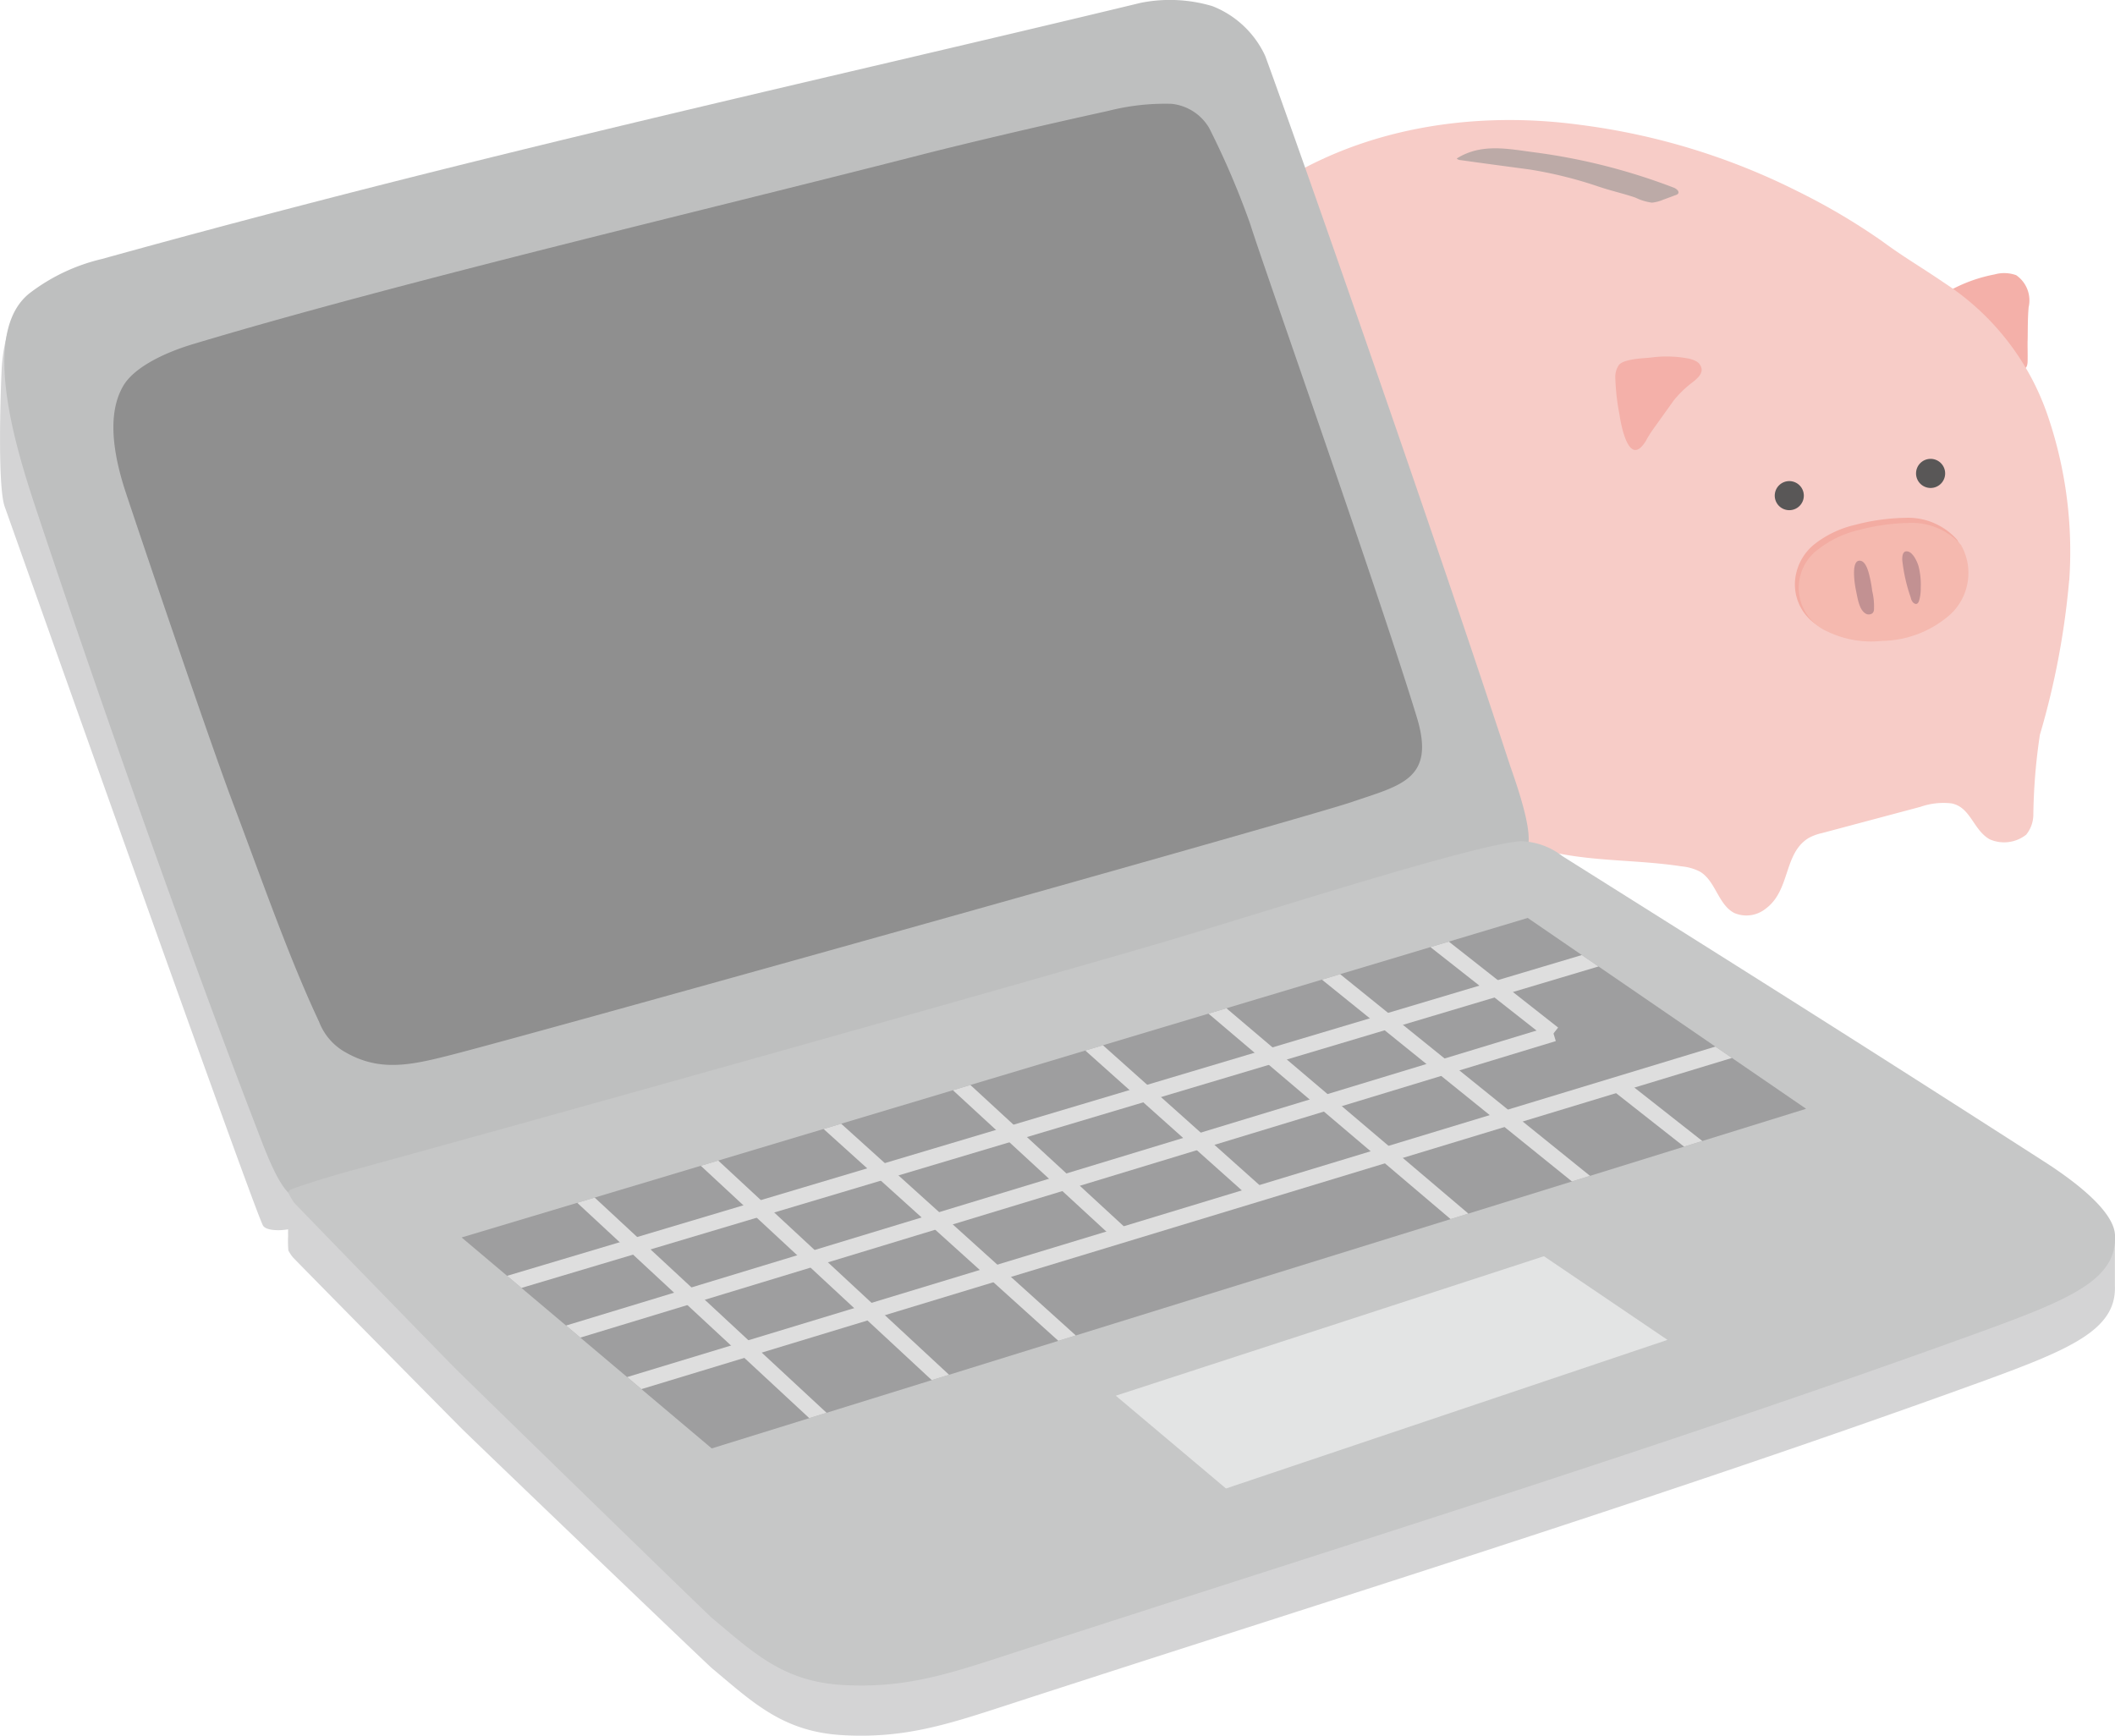 <svg id="グループ_41605" data-name="グループ 41605" xmlns="http://www.w3.org/2000/svg" xmlns:xlink="http://www.w3.org/1999/xlink" width="134.746" height="110.587" viewBox="0 0 134.746 110.587">
  <defs>
    <clipPath id="clip-path">
      <rect id="長方形_11941" data-name="長方形 11941" width="134.746" height="110.587" transform="translate(0 0)" fill="none"/>
    </clipPath>
    <clipPath id="clip-path-2">
      <path id="パス_71906" data-name="パス 71906" d="M29.409,78.838l15.935,13.44L115.068,70.64,97.332,58.482Z" fill="none"/>
    </clipPath>
  </defs>
  <g id="グループ_41602" data-name="グループ 41602">
    <g id="グループ_41601" data-name="グループ 41601" clip-path="url(#clip-path)">
      <path id="パス_71888" data-name="パス 71888" d="M74.4,9.155a4.124,4.124,0,0,1,.964,1.148,4.264,4.264,0,0,0-1.3.379,2.417,2.417,0,0,0-.809.858,2.728,2.728,0,0,0,.079,2.814,1.846,1.846,0,0,0,2.6.389,2.684,2.684,0,0,0,.677-1.9,12.585,12.585,0,0,0-.032-1.715,4.546,4.546,0,0,1,2.59,1.484c.18.187.721.88.916.917.371.069.621-.068.582-.422a1.189,1.189,0,0,0-.375-.653,11.085,11.085,0,0,0-1.182-1.123,5.386,5.386,0,0,0-1.338-.712,7.632,7.632,0,0,0-1.251-.248A5.026,5.026,0,0,0,73.7,7.7c-.274-.114-.663-.168-.8.095-.175.332.273.628.613.787a4.268,4.268,0,0,1,.89.571m-.313,2.7a2.525,2.525,0,0,1,.714-.555,1.841,1.841,0,0,1,.807-.239.1.1,0,0,1,.06.013.1.1,0,0,1,.032.061,4.675,4.675,0,0,1,.034,2.092,1.579,1.579,0,0,1-.114.369,1.367,1.367,0,0,1-.568.544.853.853,0,0,1-.592.093,1.061,1.061,0,0,1-.388-.209,1.2,1.2,0,0,1-.413-1.2,1.564,1.564,0,0,1,.071-.338,1.833,1.833,0,0,1,.357-.632" fill="#f7ccc7"/>
      <path id="パス_71889" data-name="パス 71889" d="M129.178,21.691c-.007.451.012.892,0,1.341-.005.177-.039.4-.207.451a.376.376,0,0,1-.285-.048c-.76-.383-1.215-1.207-1.892-1.7-.892-.656-1.834-1.233-2.712-1.91a.932.932,0,0,1-.428-.573c-.043-.38.355-.644.7-.814a9.64,9.64,0,0,1,2.727-.956,2.253,2.253,0,0,1,1.369.05,1.948,1.948,0,0,1,.794,2.041c-.063.711-.051,1.4-.063,2.122" fill="#f4b0a9"/>
      <path id="パス_71890" data-name="パス 71890" d="M131.825,36.979a50.121,50.121,0,0,1-1.865,9.837,37.152,37.152,0,0,0-.417,5.115,2.047,2.047,0,0,1-.456,1.246,2.27,2.27,0,0,1-2.334.29c-1.045-.6-1.205-2.045-2.422-2.283a4.429,4.429,0,0,0-1.973.217l-2.021.539-4.276,1.14a3.126,3.126,0,0,0-.834.31c-1.614.982-1.144,3.337-2.744,4.508a1.963,1.963,0,0,1-1.975.276c-1.04-.518-1.2-2.046-2.2-2.64a3.187,3.187,0,0,0-1.176-.339c-2.744-.419-5.322-.3-8.034-.86-5.285-1.093-7.581-1.527-10.113-2.616-1.355-.583-2.692-1.219-4.089-1.7a13.837,13.837,0,0,1-2.657-.909c-.585-.348-1.24-1.368-2-.906a1.116,1.116,0,0,1-.554,1.408c-1.3.7-3.572-.3-4.474-1.287a10.47,10.47,0,0,1-2.184-4.611,41.794,41.794,0,0,1-1.642-11.393c-.005-7.67,2.2-14.765,8.4-19.5,5.956-4.553,13.684-5.846,20.894-4.866a42.894,42.894,0,0,1,13.914,4.265,40.873,40.873,0,0,1,5.316,3.145c1.443,1.062,2.3,1.527,3.984,2.672a16.372,16.372,0,0,1,6.592,8.515,26.8,26.8,0,0,1,1.347,10.424" fill="#f7ccc7"/>
      <path id="パス_71891" data-name="パス 71891" d="M92.81,10.1a.335.335,0,0,0,.24.1c1.479.21,2.931.4,4.416.6a26.822,26.822,0,0,1,4.381,1.088c.822.278,1.518.421,2.34.7a3.437,3.437,0,0,0,1.058.323,2.478,2.478,0,0,0,.713-.186l.81-.3a.307.307,0,0,0,.137-.081c.115-.145-.1-.324-.27-.388A38.771,38.771,0,0,0,97.794,9.71c-1.7-.218-3.4-.606-4.984.387" fill="#bcaaa7"/>
      <path id="パス_71892" data-name="パス 71892" d="M122.071,30.16a.927.927,0,1,0,.926-.926.926.926,0,0,0-.926.926" fill="#595757"/>
      <path id="パス_71893" data-name="パス 71893" d="M113.069,31.577a.926.926,0,1,0,.926-.926.926.926,0,0,0-.926.926" fill="#595757"/>
      <path id="パス_71894" data-name="パス 71894" d="M104.506,28.528c-.791.683-1.209-1.3-1.33-2.115a14.55,14.55,0,0,1-.264-2.316,1.37,1.37,0,0,1,.216-.83c.316-.414,1.583-.435,2.073-.491a7.424,7.424,0,0,1,2.232.042,1.968,1.968,0,0,1,.618.192.676.676,0,0,1,.36.51c.022.332-.274.585-.532.8a6.726,6.726,0,0,0-1.257,1.208l-1.177,1.644a7.9,7.9,0,0,0-.513.781,2.1,2.1,0,0,1-.426.58" fill="#f4b0a9"/>
      <path id="パス_71895" data-name="パス 71895" d="M121.364,32.991a13.346,13.346,0,0,0-3.168.445,6.619,6.619,0,0,0-2.567,1.21,3.331,3.331,0,0,0-1.275,2.46,3.089,3.089,0,0,0,1.854,2.955,7.189,7.189,0,0,0,3.44.445,6.713,6.713,0,0,0,4.391-1.714,3.607,3.607,0,0,0,.652-4.4,4.168,4.168,0,0,0-3.327-1.4" fill="#f3aca2"/>
      <path id="パス_71896" data-name="パス 71896" d="M121.608,33.317a13.346,13.346,0,0,0-3.168.445,6.619,6.619,0,0,0-2.567,1.21,3.04,3.04,0,0,0,.576,5.273,6.406,6.406,0,0,0,3.443.587,6.713,6.713,0,0,0,4.391-1.714,3.607,3.607,0,0,0,.652-4.4,4.168,4.168,0,0,0-3.327-1.4" fill="#f5b9af"/>
      <path id="パス_71897" data-name="パス 71897" d="M122.25,38.314c-.071.163-.186.236-.368.07a.6.6,0,0,1-.144-.3,10.588,10.588,0,0,1-.546-2.411c-.005-.252.025-.616.364-.536s.6.67.681.962a4.823,4.823,0,0,1,.132,1.357,2.651,2.651,0,0,1-.119.858" fill="#c29192"/>
      <path id="パス_71898" data-name="パス 71898" d="M119.387,38.887a.359.359,0,0,1-.092.179.385.385,0,0,1-.463.007c-.4-.259-.491-1.013-.585-1.44-.07-.318-.374-2.073.312-1.9.277.068.423.513.491.745a8.045,8.045,0,0,1,.227,1.171,4.126,4.126,0,0,1,.11,1.242" fill="#c29192"/>
      <path id="パス_71899" data-name="パス 71899" d="M.275,32.207S16.241,77.256,16.76,78.088c.261.417,1.664.325,2.113.069.485-.277.693-1.871.693-1.871l.9-.866L.972,19.818A10.721,10.721,0,0,0,.1,23.664c-.08,1.69-.239,7.192.177,8.543" fill="#d4d4d5"/>
      <path id="パス_71900" data-name="パス 71900" d="M119.271,85c1.628-.693,6.7-2.11,9.168-3.139a21.386,21.386,0,0,0,6.3-3.119v3.2c.1,2.806-2.909,4.053-8.625,6.131-20.333,7.378-42.9,14.35-62.186,20.632-3.725,1.214-6.4,2.051-10.209,1.843s-5.7-2.039-8.36-4.265c-.365-.305-15.147-14.475-15.925-15.25-.75-.747-10.743-10.877-10.773-10.931a2.352,2.352,0,0,1-.289-.436,7.225,7.225,0,0,1-.017-.907c-.008-.623.032-2.733.032-2.733C29.74,85.346,48.7,101.17,54.795,106.02c7.9-2.217,60.631-19.664,64.476-21.015" fill="#d4d4d5"/>
      <path id="パス_71901" data-name="パス 71901" d="M80.609,3.569c2.308,6.3,11.166,31.639,15.6,45.217.831,2.356,1.373,4.279,1.123,5.227-.416.97-1.992,1.245-3.708,1.812C80.547,60.15,68.163,64.31,54.581,67.719c-6.859,1.721-16.025,4.527-22.992,6.127-3.864.887-11.015,3.025-13.136,2.22-.838-.748-1.634-2.978-2.132-4.271C11.867,60.245,6.354,44.616,2.448,32.884,1.184,29.088-1.477,21.13,1.991,18.6a12.138,12.138,0,0,1,4.5-2.1C30.606,9.806,51.4,5.312,72.682.179a9.476,9.476,0,0,1,4.559.212,6.194,6.194,0,0,1,3.368,3.178" fill="#bebfbf"/>
      <path id="パス_71902" data-name="パス 71902" d="M96.9,53.593a4.49,4.49,0,0,1,2.641.951c11.928,7.506,18.364,11.542,30.634,19.422,1.233.792,4.572,3.014,4.572,4.78.1,2.806-2.909,4.053-8.625,6.131-20.334,7.379-42.9,14.35-62.186,20.633-3.726,1.213-6.4,2.05-10.209,1.842s-5.7-2.039-8.36-4.265C45,102.782,29.869,88.042,29.092,87.268,28.341,86.52,18.77,76.677,18.74,76.623a4.493,4.493,0,0,1-.349-.589c-.045-.174.088-.234.253-.295.931-.348,2.706-.881,3.687-1.149,12.123-3.311,44.908-12.519,52.416-14.757,5.958-1.776,19.354-6.088,22.149-6.24" fill="#c6c7c7"/>
      <path id="パス_71903" data-name="パス 71903" d="M77.033,8.15a51.917,51.917,0,0,1,2.633,6.166c.662,2.173,8.175,23.43,10.6,31.384,1.209,3.963-1.03,4.327-4.156,5.4-2.779.957-51.375,14.573-57.333,16.1-2.674.685-4.641,1.109-6.884-.227A3.753,3.753,0,0,1,20.33,65.1c-1.937-4.112-3.678-9.143-5.51-13.993C13.409,47.369,9.3,35.248,8.03,31.428c-1.19-3.582-.9-5.617-.169-6.859.638-1.079,2.382-2.03,4.46-2.653C25.483,17.967,44.264,13.554,58.6,9.882c3.176-.813,8.313-2.009,12.006-2.817a14.64,14.64,0,0,1,4.027-.451A3.154,3.154,0,0,1,77.033,8.15" fill="#8f8f8f"/>
      <path id="パス_71904" data-name="パス 71904" d="M71.087,88.919l27.277-8.886,7.871,5.33L78.107,94.831Z" fill="#e3e4e4"/>
    </g>
  </g>
  <g id="グループ_41604" data-name="グループ 41604">
    <g id="グループ_41603" data-name="グループ 41603" clip-path="url(#clip-path-2)">
      <path id="パス_71905" data-name="パス 71905" d="M29.409,78.838,97.332,58.482l17.736,12.159L45.343,92.278Z" fill="#9e9e9f"/>
      <line id="線_4482" data-name="線 4482" y1="21.52" x2="72.1" transform="translate(31.117 60.64)" fill="none" stroke="#dedede" stroke-miterlimit="10" stroke-width="1"/>
      <line id="線_4483" data-name="線 4483" y1="19.767" x2="65.03" transform="translate(33.944 65.849)" fill="none" stroke="#dedede" stroke-miterlimit="10" stroke-width="1"/>
      <line id="線_4484" data-name="線 4484" y1="21.991" x2="72.414" transform="translate(38.814 66.61)" fill="none" stroke="#dedede" stroke-miterlimit="10" stroke-width="1"/>
      <line id="線_4485" data-name="線 4485" x2="17.32" y2="16.073" transform="translate(35.535 74.797)" fill="none" stroke="#dedede" stroke-miterlimit="10" stroke-width="1"/>
      <line id="線_4486" data-name="線 4486" x2="17.32" y2="16.073" transform="translate(43.71 72.719)" fill="none" stroke="#dedede" stroke-miterlimit="10" stroke-width="1"/>
      <line id="線_4487" data-name="線 4487" x2="17.736" y2="16.004" transform="translate(51.33 70.225)" fill="none" stroke="#dedede" stroke-miterlimit="10" stroke-width="1"/>
      <line id="線_4488" data-name="線 4488" x2="11.431" y2="10.531" transform="translate(60.025 68.146)" fill="none" stroke="#dedede" stroke-miterlimit="10" stroke-width="1"/>
      <line id="線_4489" data-name="線 4489" x2="12.193" y2="10.894" transform="translate(67.923 65.167)" fill="none" stroke="#dedede" stroke-miterlimit="10" stroke-width="1"/>
      <line id="線_4490" data-name="線 4490" x2="18.775" y2="15.934" transform="translate(75.44 62.604)" fill="none" stroke="#dedede" stroke-miterlimit="10" stroke-width="1"/>
      <line id="線_4491" data-name="線 4491" x2="19.398" y2="15.657" transform="translate(82.506 60.387)" fill="none" stroke="#dedede" stroke-miterlimit="10" stroke-width="1"/>
      <line id="線_4492" data-name="線 4492" x2="5.814" y2="4.572" transform="translate(103.053 69.082)" fill="none" stroke="#dedede" stroke-miterlimit="10" stroke-width="1"/>
      <line id="線_4493" data-name="線 4493" x2="9.247" y2="7.272" transform="translate(89.711 58.586)" fill="none" stroke="#dedede" stroke-miterlimit="10" stroke-width="1"/>
    </g>
  </g>
</svg>
